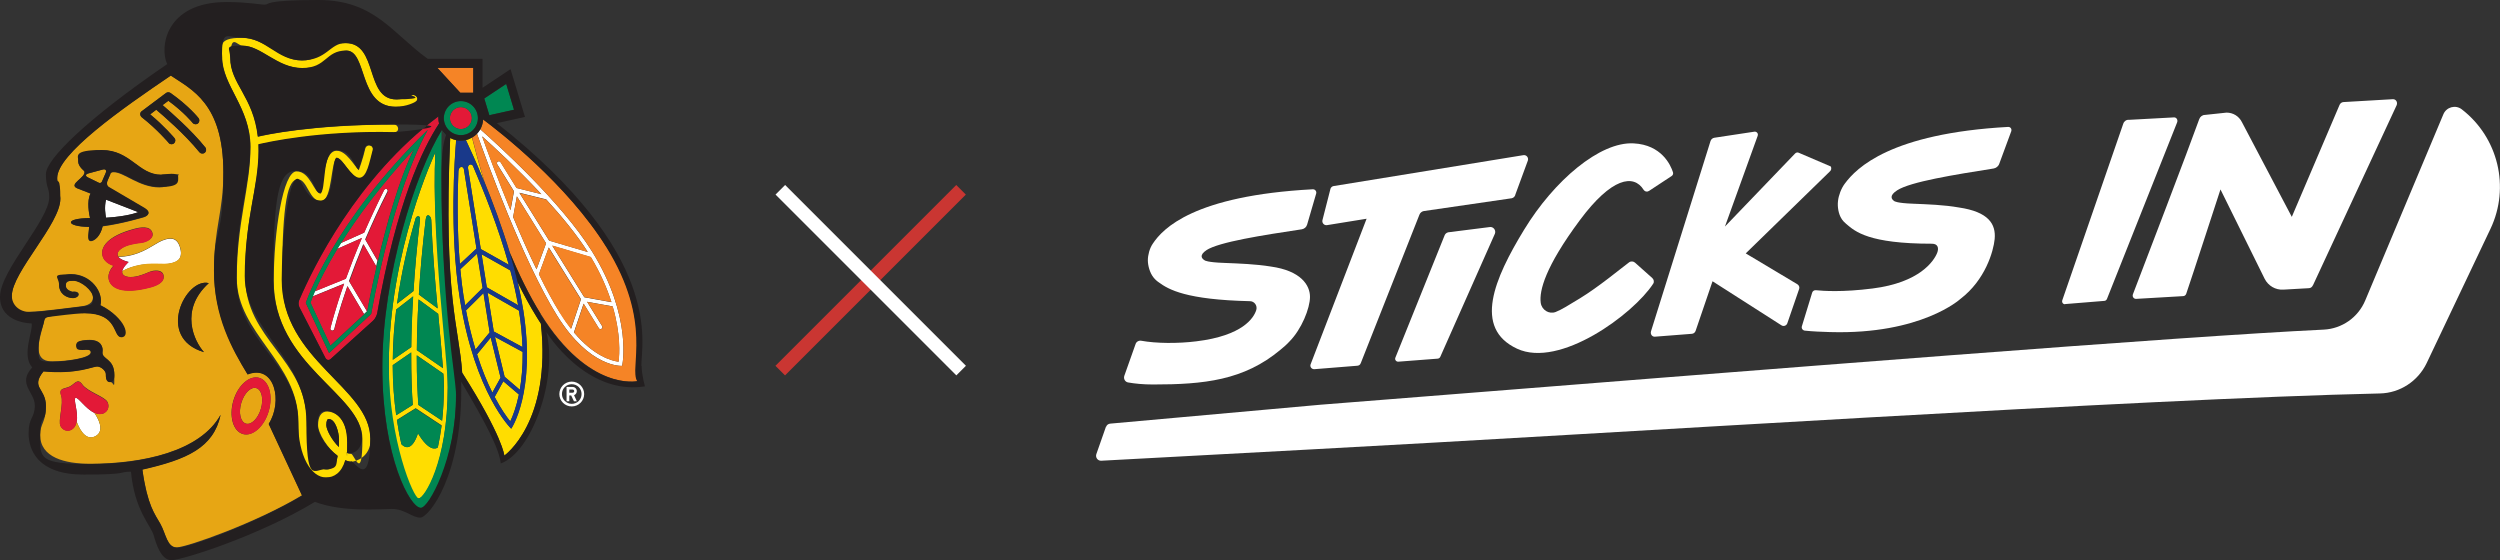 <?xml version="1.0" encoding="UTF-8"?>
<svg xmlns="http://www.w3.org/2000/svg" version="1.1" viewBox="0 0 1731.5 388">
  <rect x="0" y="0" width="1731.5" height="388" fill="#333333" stroke="none"/>
  <defs>
    <style>
      .cls-1 {
        fill: #e7a614;
      }

      .cls-2 {
        fill: #231f20;
      }

      .cls-3 {
        fill: #008752;
      }

      .cls-4 {
        fill: #f58426;
      }

      .cls-5 {
        fill: #fff;
      }

      .cls-6 {
        fill: #fd0;
      }

      .cls-7 {
        fill: #ca3632;
      }

      .cls-8 {
        fill: #e31937;
      }

      .cls-9 {
        fill: #19398a;
      }
    </style>
  </defs>
  <!-- Generator: Adobe Illustrator 28.7.1, SVG Export Plug-In . SVG Version: 1.2.0 Build 142)  -->
  <g>
    <g id="Layer_1">
      <g>
        <g>
          <g>
            <path class="cls-5" d="M73.5,138.3c-1.4,5.1-.4,10.9,0,12.5,15.8-.9,22.3-3.9,22.3-3.9l-22.2-8.6Z"/>
            <path class="cls-5" d="M52.3,275.5c-1.7.9,2.1,10,.8,16.6,1.1,3,5.5,13.9,12.9,10.1,7.4-3.8,1.2-13.7-.7-16.3-6.1-2.8-11.3-11.2-13-10.3Z"/>
            <path class="cls-5" d="M114.5,165.9c-6.1,1.6-11.7,7.7-22.8,10.7-4.1,1.1-7.5,1.3-9.7,1.3,1.7,2.3,7.1,3.5,7.1,3.5,0,0-4.1,3.7-4.5,6.5,1.9-1.1,5-2.6,9.1-3.6,11.1-2.9,19-.3,25.1-2,2.9-.8,8.2-2.2,6-10.4-2.1-8.1-7.5-6.8-10.4-6Z"/>
            <path class="cls-5" d="M267.9,131c-.7-.3-1.5,0-1.9.6-5.2,10.4-9.8,20.3-13.8,29.5l-16.1,7.2c-.9,1.4-1.7,2.8-2.6,4.1l17.1-7.6c-4.4,10.4-8.1,19.9-11.1,28.2l-21.5,8.7c-.6,1.4-1.1,2.6-1.5,3.6l21.8-8.9c-6.7,19.1-9.4,30.7-9.5,30.9-.2.7.3,1.5,1,1.6.7.2,1.5-.3,1.7-1,0-.2,2.7-11.4,9.1-29.8l11.5,19.4,2-1.9s0,0,0-.1l-12.4-20.9c2.7-7.5,6-16.1,9.9-25.6l8.9,15.4c.3-1.3.6-2.6.9-3.9l-8.5-14.7c4.4-10.2,9.4-21.4,15.4-33.2.3-.7,0-1.5-.6-1.9Z"/>
            <path class="cls-5" d="M410.1,174.2c-21.4-34.5-67-75.5-77.4-84.6-.7,1.1-1.4,2.2-2.3,3.1,6.6,18.5,31.9,88.1,55.3,125.7,22.9,36.8,45.2,35,45.2,35,0,0,7.5-33.6-20.8-79.2ZM423.5,209.3l-18.8-3.4-22.2-35.7,26.7,7.9c6.8,11.3,11.3,21.9,14.3,31.3ZM407,174.5l-26.7-7.9-20.6-33.1,18.6,4.6c10.8,11.8,21.2,24.5,28.7,36.3ZM333.8,94.3c8.1,7.3,24.7,22.6,41.2,40.2l-17.2-4.3-11.1-17.9c-.4-.6-1.2-.8-1.9-.4-.6.4-.8,1.2-.4,1.9l11.6,18.7-2.4,13.1c-8.9-21.6-16.1-41.1-19.7-51.3ZM355.4,150.3l2.6-14.3,20.2,32.5-6.6,18c-5.7-11.7-11.2-24.2-16.2-36.2ZM388,216.9c-4.9-7.9-9.9-17.1-14.7-27l6.8-18.5,22.3,35.8-6.8,20.4c-2.5-3.1-5-6.7-7.5-10.8ZM428.5,250.5c-4.8-.6-17.1-3.8-31-20.3l6.7-19.9,10.5,17c.4.7,1.2.8,1.9.4.6-.4.9-1.3.4-1.9l-10.4-16.8,17.7,3.2c5.6,19.1,4.8,33,4.1,38.2Z"/>
          </g>
          <g>
            <path class="cls-6" d="M273,91.6c4,0,3.4-5.3-.2-5.3-56.7,0-89.1,7.2-94.1,8.4-3.1-27.8-19.1-36.6-19.1-54.6s4.6-8.4,8.4-8.4c13.2,0,23.1,15.5,41.5,15.5s20.8-12.1,30.5-12.1c14.6,0,8.2,38.9,34.1,38.9s13.6-3.3,13.6-3.3c3.5-1.9.2-6.1-2.8-4.5,0,0-5.2,2.7-10.3,2.7-21.9,0-12.3-39-35.1-39s-14.5,12-30.3,12-24.5-15.7-41.9-15.7-13.4,6.6-13.4,13.3c0,19.9,19.6,35,19.6,62.3s-9.5,52.1-9.5,90.7,42.7,58.2,42.7,100,9.1,38.3,19.3,38.3,10.8-3.3,13.3-12c1.5.6,2.8,1,4,1,2.8,0,13.4-3.1,13.4-15.6,0-35.7-61.3-54.2-61.3-110.1s4.3-69.9,10.9-69.9,7.8,15.1,16,15.1,6.7-29.7,11.2-29.7,9.1,13.9,15.6,13.9,7-10.8,9.3-19.2c.8-3.9-4.8-5-5.5-1-1.4,6.3-4.4,14.6-4.4,14.6-3.3-3.3-8.7-13.5-15.3-13.5-10.4,0-8.9,29.7-11.2,29.7-4.4,0-7.1-15.4-16.6-15.4s-15.8,42.5-15.8,75.9c0,58.8,61.4,78.5,61.4,109.3s-5.6,10.4-7.9,10.4-1.9-.2-2.8-.6c.3-2.1.4-4.5.4-7.1,0-18.2-10-21.6-14.1-21.6s-6.3,3.5-6.3,9.4,6.9,16.6,13.7,21.5c-1,4.9-3.2,9.4-7.7,9.4-8.8,0-13.8-20.5-13.8-32.7,0-44.2-42.7-57-42.7-101.1s9.5-61.7,9.5-86.7,0-3-.1-4.5c5.9-1.4,42.4-9.6,93.9-8.4ZM226,294.4c0-3.1.8-4.2,1.6-4.2,5,0,7.2,10,7.2,14s0,3.1-.1,5.4c-4.8-4.6-8.7-11.8-8.7-15.2Z"/>
            <path class="cls-6" d="M301.5,105.6s-32.2,68-32.2,147.1,16.2,92.5,20.7,92.5,20.1-24.9,20.1-77-11.4-101-8.6-162.6ZM287.8,151.4c.6-2.1,3.5-2.6,3.1.9-2.1,18.2-3.6,34.6-4.5,49.3l-11.4,8.8c3-22.2,7.9-42.4,12.8-58.9ZM274.5,214.3l11.6-9c-.8,13.2-1.2,25-1.3,35.1l-12.8,8.8c.1-12,1-23.7,2.4-34.9ZM272,252.9l12.8-8.8c0,16.5.5,28.7,1.1,36.3l-11.5,7.2c-1.4-10.5-2.4-22.1-2.4-34.7ZM303.2,309.9c-1.5,1.1-6.2,2.7-13.7-9.8-4.4,13.2-9.6,9.5-11.5,7.5-1.2-5.1-2.2-10.7-3.1-16.8l13-8.1,18,11.9c-.7,5.5-1.6,10.6-2.6,15.1ZM307.4,268.2c0,8.4-.4,16.2-1.2,23.2l-16.4-10.9c-.5-7.2-1.2-18.7-1.1-34.4l18.4,12.7c.2,3.7.4,6.9.4,9.4ZM306.8,255l-18.1-12.5c0-10.1.4-21.8,1.2-35.1l13.6,10c1.3,14.5,2.6,27.5,3.3,37.6ZM303.1,213.6l-13-9.6c.9-15.3,2.4-32.6,4.7-51.8.6-5.4,3.8-2.7,3.9.2.8,20.5,2.6,42,4.4,61.2Z"/>
            <path class="cls-6" d="M326.9,95.3c-1.3.7-2.7,1.3-4.2,1.7,2.4,5,7.2,15.5,12.8,29.1-3.8-12.5-6.7-23.3-8.6-30.8Z"/>
            <path class="cls-6" d="M374.6,224.1c-1.1-1.6-2.1-3.2-3.1-4.9-4.6-7.4-8.9-15.4-12.9-23.6,1.5,6.3,2.8,12.6,3.7,18.7,9.1,57.4-8.3,82.5-8.3,82.5,0,0-25.1-24-35.6-90.3-7.3-46.2-3.5-97.5-2.5-109.5-1.4-.3-2.8-.8-4.1-1.5-4.8,111.5,6.2,130.8,8.3,162.6,28.2,44.4,29.2,57.4,29.2,57.4,0,0,32.9-23.1,25.3-91.5Z"/>
            <path class="cls-6" d="M330,172.2l-8.7-54.9c-.4-2.5-3.7-2.2-3.8,1.4-.7,16.7-1,40.2,1,64.2l11.5-10.7Z"/>
            <path class="cls-6" d="M339.1,230.2l-4.3-27.2-12.1,12c1.9,10.1,4.2,19.1,6.6,27.1l9.8-11.9Z"/>
            <path class="cls-6" d="M318.8,186.5c.6,6.6,1.4,13.1,2.4,19.6.3,1.8.6,3.6.9,5.4l12.1-12-3.8-23.8-11.7,10.9Z"/>
            <path class="cls-6" d="M324.2,116.8s4.5,28.4,8.8,55.7l19.4,10.9c-7.2-26-17.4-51.3-24.7-68.2-.8-2.1-4.1-1.7-3.6,1.6Z"/>
            <path class="cls-6" d="M346.7,261.6c-.2-.9-5.2-21.3-6.8-27.8l-9.5,11.6c3.4,10.7,7.1,19.5,10.6,26.5,1.8-3.3,5.3-9.6,5.7-10.3Z"/>
            <path class="cls-6" d="M333.5,176.1c1.2,7.9,2.5,15.7,3.6,22.9l21.7,12.4c-1.4-7.9-3.2-16-5.4-24.1l-19.9-11.2Z"/>
            <path class="cls-6" d="M337.7,202.7c2,12.8,3.6,23.1,4.3,26.9l19.9,10.8c-.2-7.6-1-16-2.4-25.2l-21.7-12.4Z"/>
            <path class="cls-6" d="M359.4,273.3l-10.8-9.2-6,10.9c4.4,8.4,8.4,13.9,10.8,16.9,1.7-3.4,4.1-9.6,6-18.6Z"/>
            <path class="cls-6" d="M362,243.7l-19.2-10.4c1.5,6,5.7,23.3,6.7,27.6l10.5,9c1.2-7.1,2.1-15.9,2-26.3Z"/>
          </g>
          <g>
            <path class="cls-1" d="M186.1,293.5c9.9-15.3,4.3-41.6-14.6-34.3-10.9-17.8-23.3-42-23.3-71.8s6.5-40.1,6.5-68.2c0-47.8-22.1-57.3-36.4-67-33.8,22.9-78.7,54.3-78.7,71s2.2,9.5,2.2,14.4c0,17.3-33.6,50.8-33.6,67.1s4.9,11.2,12.7,11.2,27.7-2.9,35.2-3.7c7.5-.8,8.3-4.4,8.3-6.3,0-4.8-7.7-11.6-13.5-11.6s-5.3,2.8-5.3,3.6c0,3.2,4.6,4.1,4.6,4.1,5.8-.8,5.8,4.3.3,4.3s-9.6-3.4-9.6-9.2,4.7-7.3,8.1-7.3c14.5,0,22.9,13.1,20.5,21.5,18,8.9,17.5,22.1,14.6,22.1-6.2,0-1.9-16.6-25.4-16.6s-20.4,2-23.6,2.3c-3.2.3-4.2.8-4.6,3.5-.4,2.7-3.8,12.4-3.8,18.3,0,8.8,5.9,9.4,9.6,9.4,9.9,0,26.6-2.4,26.6-6.3s-4.2-1.8-5.8-1.8c-2.9,0-4.3-1.8-4.3-2.9,0-2.6,4.2-3.9,9.3-3.9,8.4,0,9.3,5.5,8.9,8-.9,5.7,8.2,4.3,8.2,16.3s-.1,4.8-3,4.8-2.9-3.6-2.9-5.6-3.3-5.2-6.1-5.2-13.8,5.6-37.1,3.4c-9.2,11.5,1.7,12.4,1.7,24s-4,12.2-4,20.1c0,15.8,17.3,20,34.6,20,35.8,0,76.2-8.3,90.4-34-4.9,22.7-23.1,30.8-54.2,37.9,3.5,25.1,8.7,30.9,12.5,37.7,3.8,6.8,4.6,16.3,11.3,16.3s55.1-17,86.8-36.1l-23.1-49.6ZM72.3,286c-2.4,1.2-4.7.9-7-.2,1.8,2.6,8.1,12.5.7,16.3-7.4,3.8-11.8-7.1-12.9-10.1-.5,2.4-1.6,4.5-3.9,5.7-2.6,1.3-5.9.2-7.3-2.7-1.9-3.6,2.4-15.4.4-21.2-1.8-5.4,2.6-4.4,6.1-6.2,3.5-1.8,5.3-6,8.6-1.4,3.5,5,15.6,8.5,17.4,12.1,1.5,2.9.5,6.2-2.1,7.5ZM98.2,77l16.8-12.6c.9-.7,2.1-.7,3.1,0,12.3,8.6,19.2,17,19.4,17.4.9,1.1.7,2.8-.4,3.7-1.1.9-2.8.7-3.7-.4,0,0-6.1-7.5-16.8-15.3-.8.6-2.3,1.7-4,3,5.3,4.5,19.9,17.2,29.6,29.3.9,1.1.7,2.8-.4,3.7-1.1.9-2.8.7-3.7-.4-10-12.4-25.8-26-29.9-29.4-1.6,1.2-3.1,2.3-4.2,3.2,9.6,7.9,16.5,16.1,16.8,16.4,1.1,1.3.5,3-.3,3.7-1.1.9-2.8.8-3.7-.3,0-.1-8.2-9.7-18.7-17.8-1.2-1-1.5-3,0-4.2ZM62.7,166.9c-2.9,0-1-7.1-1-9.7-16-.2-17.8-6,.6-6.1-.5-2.4-2.5-11.9.4-17l-9-3.5c-7.3-2.9,6.6-7.8,4.6-12.1,0,0-4.2-3.2-4.2-6.7s5.6-7.8,16.3-7.8c20,0,25.3,17.1,41.3,17.1s11.5-1.7,11.5,1.7-6.7,7-12.8,7c-14,0-24.5-10.5-31.6-10.5s-2,.2-2.5,1.5l-1.9,4.4c-1.4,3.2.7,4.5.7,4.5l24.7,14.5c5.2,3.1,2.4,5.5-.2,6.3,0,0-15.2,4.6-28.6,6.3-1.5,6.7-5.4,10.3-8.4,10.3ZM84.6,188.9c.9,3.5,6.6,3.4,11.2,2.2,4.5-1.2,7.3-2.8,9.1-3.3,3.7-1,7.6-.4,8.3,2.5,1.4,5.4-5.4,7.7-9.3,8.7-19.4,5.1-27,.3-28.5-5.2-1.4-5.5,3.3-9.9,3.3-9.9,0,0-6.3-1.4-7.7-6.9-1.4-5.5,2.9-13.5,22.2-18.6,3.9-1,11-2.4,12.4,3,.8,2.9-2.3,5.3-6,6.3-1.8.5-5,.5-9.5,1.7-4.5,1.2-9.5,4-8.6,7.4,0,.3.2.6.5.9,2.1,0,5.6-.2,9.7-1.3,11.1-2.9,16.7-9.1,22.8-10.7,2.9-.8,8.2-2.1,10.4,6,2.1,8.1-3.2,9.6-6,10.4-6.1,1.6-14-1-25.1,2-4.1,1.1-7.2,2.6-9.1,3.6,0,.3,0,.7,0,1ZM141.3,243.9c-33.9-10-12.4-52,3.3-47.8-20.6,18.6-10.2,40.3-3.3,47.8ZM168.2,300.6c-6.8-2-9.7-12.3-6.6-23,3.1-10.7,11.2-17.8,17.9-15.9,6.8,2,9.7,12.3,6.6,23-3.1,10.7-11.2,17.8-17.9,15.9Z"/>
            <path class="cls-1" d="M71.2,117.4l-10,2.7c-2.1.6-2.2,1.8-.3,2.8l7.6,3.7c.8.4,1.7,0,2.1-.8l2.6-6c.8-1.8-.1-2.9-2-2.4Z"/>
            <path class="cls-1" d="M177.5,268.8c-3.8-1.1-8.4,3.5-10.4,10.3-2,6.8-.5,13.2,3.2,14.3,3.8,1.1,8.4-3.5,10.4-10.3,2-6.8.5-13.2-3.2-14.3Z"/>
          </g>
          <g>
            <polygon class="cls-4" points="327.8 47 302.9 47 318.8 64.3 327.8 64.3 327.8 47"/>
            <path class="cls-4" d="M420.1,171.1c-27.1-43.6-74.5-80.3-85.4-88.4-.1,2.5-.9,4.8-2,6.9,10.4,9.1,56,50.1,77.4,84.6,28.3,45.5,20.8,79.2,20.8,79.2,0,0-22.4,1.8-45.2-35-23.4-37.6-48.8-107.1-55.3-125.7-1,1-2.1,1.9-3.4,2.6,1.9,7.5,4.8,18.3,8.6,30.8,5.7,13.9,12.1,31,17.5,48.8,6.2,14.7,13.3,29.4,21.4,42.5,33.6,54,67.2,46.6,67.2,46.6-5.8-9.3,11.2-40.4-21.4-92.9Z"/>
            <path class="cls-4" d="M333.8,94.3c3.6,10.1,10.8,29.7,19.7,51.3l2.4-13.1-11.6-18.7c-.4-.7-.2-1.5.4-1.9.6-.4,1.5-.2,1.9.4l11.1,17.9,17.2,4.3c-16.4-17.6-33-33-41.2-40.2Z"/>
            <path class="cls-4" d="M359.8,133.6l20.6,33.1,26.7,7.9c-7.5-11.9-17.9-24.5-28.7-36.3l-18.6-4.6Z"/>
            <path class="cls-4" d="M355.4,150.3c5,12,10.5,24.5,16.2,36.2l6.6-18-20.2-32.5-2.6,14.3Z"/>
            <path class="cls-4" d="M428.5,250.5c.6-5.2,1.5-19.1-4.1-38.2l-17.7-3.2,10.4,16.8c.4.6.2,1.5-.4,1.9-.6.4-1.5.2-1.9-.4l-10.5-17-6.7,19.9c13.9,16.5,26.1,19.7,31,20.3Z"/>
            <path class="cls-4" d="M382.5,170.1l22.2,35.7,18.8,3.4c-3-9.4-7.5-19.9-14.3-31.3l-26.7-7.9Z"/>
            <path class="cls-4" d="M395.5,227.7l6.8-20.4-22.3-35.8-6.8,18.5c4.9,9.9,9.8,19.1,14.7,27,2.5,4.1,5,7.6,7.5,10.8Z"/>
          </g>
          <g>
            <path class="cls-8" d="M179.6,261.7c-6.8-2-14.8,5.1-17.9,15.9-3.1,10.7-.2,21,6.6,23,6.8,2,14.8-5.1,17.9-15.9,3.1-10.7.2-21-6.6-23ZM180.7,283.1c-2,6.8-6.6,11.4-10.4,10.3-3.8-1.1-5.2-7.5-3.2-14.3,2-6.8,6.6-11.4,10.4-10.3,3.8,1.1,5.2,7.5,3.2,14.3Z"/>
            <path class="cls-8" d="M57,266.4c-3.3-4.6-5.1-.4-8.6,1.4-3.5,1.8-8,.8-6.1,6.2,2,5.8-2.2,17.6-.4,21.2,1.5,2.9,4.7,4,7.3,2.7,2.4-1.2,3.5-3.3,3.9-5.7,1.3-6.6-2.5-15.7-.8-16.6,1.7-.9,6.9,7.5,13,10.3,2.2,1,4.6,1.4,7,.2,2.6-1.3,3.6-4.7,2.1-7.5-1.9-3.6-13.9-7.1-17.4-12.1Z"/>
            <path class="cls-8" d="M104.9,187.9c-1.8.5-4.6,2.1-9.1,3.3-4.5,1.2-10.2,1.2-11.2-2.2,0-.3,0-.6,0-1,.4-2.8,4.5-6.5,4.5-6.5,0,0-5.4-1.2-7.1-3.5-.2-.3-.4-.5-.5-.9-.9-3.5,4.1-6.3,8.6-7.4,4.5-1.2,7.8-1.2,9.5-1.7,3.7-1,6.8-3.4,6-6.3-1.4-5.4-8.5-4.1-12.4-3-19.4,5.1-23.7,13.1-22.2,18.6,1.5,5.5,7.7,6.9,7.7,6.9,0,0-4.8,4.4-3.3,9.9,1.5,5.5,9.1,10.3,28.5,5.2,3.9-1,10.7-3.4,9.3-8.7-.8-2.9-4.7-3.5-8.3-2.5Z"/>
            <path class="cls-8" d="M303.6,80.7c-56.6,42.4-87.1,105.5-96.3,127.1,0,0-1.2,2.5.2,5.3l17.9,34.9c.8,1.5,2.4,1.8,3.6.7l29.5-26.6c2-1.8,2.7-4.8,2.7-4.8,13.4-76.9,31.6-114.5,42.9-131.6-.3-1.2-.5-2.5-.5-3.8s0-.8,0-1.1ZM257.1,217.4l-29.2,27.1-16.1-34.7s18.3-55.6,84.5-119.9c-25.1,45.3-39.2,127.5-39.2,127.5Z"/>
            <path class="cls-8" d="M252.3,161.1c4-9.2,8.6-19.1,13.8-29.5.3-.7,1.2-1,1.9-.6.7.3,1,1.2.6,1.9-6,11.8-11.1,23-15.4,33.2l8.5,14.7c5.7-24.2,14.4-55.8,24.8-77.3-23.2,25-39.3,47.2-50.3,64.8l16.1-7.2Z"/>
            <path class="cls-8" d="M231.6,228c-.2.7-.9,1.2-1.7,1-.7-.2-1.2-.9-1-1.6,0-.2,2.8-11.9,9.5-30.9l-21.8,8.9c-1.1,2.7-1.6,4.2-1.6,4.2l13.8,29.8,23.4-21.7-11.5-19.4c-6.4,18.4-9,29.6-9.1,29.8Z"/>
            <path class="cls-8" d="M250.7,164.8l-17.1,7.6c-7.8,12.9-12.7,23-15.5,29.4l21.5-8.7c3-8.3,6.6-17.8,11.1-28.2Z"/>
            <path class="cls-8" d="M241.9,194.9l12.4,20.9c.2-1.3,2.5-13.9,6.5-31l-8.9-15.4c-4,9.5-7.2,18.1-9.9,25.6Z"/>
            <path class="cls-8" d="M319.2,74.2c-4.2,0-7.6,3.4-7.6,7.6s3.4,7.6,7.6,7.6,7.6-3.4,7.6-7.6-3.4-7.6-7.6-7.6Z"/>
          </g>
          <g>
            <polygon class="cls-3" points="350.6 58.1 335.4 68.2 338.9 79.8 356 76 350.6 58.1"/>
            <path class="cls-3" d="M308.9,93.5c-1.1-1-2.1-2.1-2.9-3.4-18.1,29.1-41.2,101.8-41.2,164.1s19.5,97.5,26.5,97.5,24.5-34.1,24.5-78.1-10.1-60.1-10.1-150.6,1.5-24.6,3.1-29.6ZM310.1,268.2c0,52.1-16.6,77-20.1,77s-20.7-40.1-20.7-92.5c0-79.2,32.2-147.1,32.2-147.1-2.8,61.7,8.6,141.6,8.6,162.6Z"/>
            <path class="cls-3" d="M286.1,205.3l-11.6,9c-1.4,11.2-2.3,23-2.4,34.9l12.8-8.8c.1-10.2.5-21.9,1.3-35.1Z"/>
            <path class="cls-3" d="M294.8,152.2c-2.3,19.2-3.8,36.5-4.7,51.8l13,9.6c-1.8-19.2-3.6-40.7-4.4-61.2-.1-2.9-3.3-5.6-3.9-.2Z"/>
            <path class="cls-3" d="M288.7,242.5l18.1,12.5c-.7-10-2-23.1-3.3-37.6l-13.6-10c-.8,13.3-1.1,25-1.2,35.1Z"/>
            <path class="cls-3" d="M290.9,152.3c.4-3.5-2.5-3-3.1-.9-4.9,16.5-9.8,36.7-12.8,58.9l11.4-8.8c.9-14.7,2.4-31.1,4.5-49.3Z"/>
            <path class="cls-3" d="M274.9,290.9c.9,6,2,11.6,3.1,16.8,1.9,2,7.1,5.7,11.5-7.5,7.5,12.4,12.2,10.8,13.7,9.8,1-4.6,1.9-9.6,2.6-15.1l-18-11.9-13,8.1Z"/>
            <path class="cls-3" d="M289.8,280.5l16.4,10.9c.8-7,1.2-14.7,1.2-23.2s-.1-5.7-.4-9.4l-18.4-12.7c0,15.7.6,27.2,1.1,34.4Z"/>
            <path class="cls-3" d="M284.8,244.1l-12.8,8.8c0,12.6.9,24.2,2.4,34.7l11.5-7.2c-.6-7.6-1.2-19.8-1.1-36.3Z"/>
            <path class="cls-3" d="M211.8,209.8l16.1,34.7,29.2-27.1s14.1-82.2,39.2-127.5c-66.3,64.3-84.5,119.9-84.5,119.9ZM261.7,180.8c-.3,1.3-.6,2.6-.9,3.9-3.9,17.1-6.2,29.8-6.5,31,0,0,0,.1,0,.1l-2,1.9-23.4,21.7-13.8-29.8s.5-1.5,1.6-4.2c.4-1,.9-2.2,1.5-3.6,2.8-6.4,7.7-16.4,15.5-29.4.8-1.4,1.7-2.7,2.6-4.1,11-17.6,27.2-39.8,50.3-64.8-10.5,21.5-19.1,53.1-24.8,77.3Z"/>
            <path class="cls-3" d="M319.2,70c-6.5,0-11.8,5.3-11.8,11.8s5.3,11.8,11.8,11.8,11.8-5.3,11.8-11.8-5.3-11.8-11.8-11.8ZM319.2,89.4c-4.2,0-7.6-3.4-7.6-7.6s3.4-7.6,7.6-7.6,7.6,3.4,7.6,7.6-3.4,7.6-7.6,7.6Z"/>
          </g>
          <path class="cls-9" d="M362.3,214.4c-1-6.1-2.3-12.4-3.7-18.7-1.6-6.9-3.5-13.9-5.6-20.7-5.4-17.8-11.8-34.9-17.5-48.8-5.6-13.6-10.4-24.1-12.8-29.1-1.1.3-2.3.4-3.5.4s-2.2-.1-3.2-.3c-1.1,12-4.8,63.3,2.5,109.5,10.5,66.3,35.6,90.3,35.6,90.3,0,0,17.4-25,8.3-82.5ZM361.9,240.4l-19.9-10.8c-.6-3.8-2.2-14.1-4.3-26.9l21.7,12.4c1.5,9.3,2.2,17.7,2.4,25.2ZM353.5,187.3c2.2,8.1,4,16.2,5.4,24.1l-21.7-12.4c-1.1-7.2-2.4-15.1-3.6-22.9l19.9,11.2ZM327.7,115.2c7.3,16.9,17.4,42.2,24.7,68.2l-19.4-10.9c-4.3-27.3-8.8-55.7-8.8-55.7-.5-3.3,2.7-3.7,3.6-1.6ZM317.5,118.6c.1-3.6,3.4-3.9,3.8-1.4l8.7,54.9-11.5,10.7c-2-24-1.7-47.6-1-64.2ZM321.2,206.1c-1-6.5-1.8-13-2.4-19.6l11.7-10.9,3.8,23.8-12.1,12c-.3-1.8-.6-3.6-.9-5.4ZM322.8,215l12.1-12,4.3,27.2-9.8,11.9c-2.4-8-4.7-17-6.6-27.1ZM330.4,245.4l9.5-11.6c1.6,6.5,6.6,26.9,6.8,27.8-.4.7-3.8,6.9-5.7,10.3-3.5-7-7.2-15.7-10.6-26.5ZM353.4,291.8c-2.4-3-6.4-8.5-10.8-16.9l6-10.9,10.8,9.2c-1.9,9-4.3,15.1-6,18.6ZM360,270l-10.5-9c-1.1-4.4-5.3-21.7-6.7-27.6l19.2,10.4c.1,10.4-.7,19.1-2,26.3Z"/>
          <g>
            <path class="cls-2" d="M227.6,290.2c-.8,0-1.6,1.1-1.6,4.2s3.9,10.5,8.7,15.2c.1-2.4.1-4.4.1-5.4,0-4-2.2-14-7.2-14Z"/>
            <path class="cls-2" d="M444.2,253.4c0-16.3,16-76.7-100.1-168.1l19.5-4.3-10-33.1-19.4,12.9v-20.1h-38C271.5,22.9,259.5,0,220.5,0s-33.4,3.2-37.2,3.2-11.5-1.8-26.3-1.8c-42.7,0-46.6,31.8-41.2,43C59.6,82.8,31.8,110.5,31.8,120.5s2.3,8.9,2.3,16.1C34.1,152.4,0,187.2,0,205.6s21.9,18.4,21.9,18.4c1.2,5.1-7.2,21.9.4,30.5-10.5,11.4,1.8,17.1,1.8,26.2s-4.3,8.1-4.3,19.4,6.1,28.6,38.1,28.6,23.9-2,32.8-2c2.5,26.9,13.9,37.4,15.8,44.2,1.5,5.4,5,17.1,12.2,17.1s60.5-16.8,99.4-40.4c19.5,7.3,44.3,4.9,53.3,4.9s13.9,6,19.7,6,29.9-29.5,28.3-94.2c16.6,28.1,26.4,46.3,27.4,56.7,21.5-7.7,39.6-58.5,31.7-90.9,0,0,27.1,44,68.2,37.5,0,0-2.3-8-2.3-14.2ZM350.6,58.1l5.4,17.9-17.1,3.8-3.5-11.6,15.2-10.1ZM319.2,70c6.5,0,11.8,5.3,11.8,11.8s-5.3,11.8-11.8,11.8-11.8-5.3-11.8-11.8,5.3-11.8,11.8-11.8ZM327.8,47v17.2h-9l-15.9-17.2h24.9ZM122.4,379.3c-6.7,0-7.5-9.5-11.3-16.3-3.8-6.8-9-12.6-12.5-37.7,31-7,49.3-15.2,54.2-37.9-14.2,25.6-54.6,34-90.4,34s-34.6-4.1-34.6-20,4-7.1,4-20.1-10.8-12.5-1.7-24c23.3,2.1,34.1-3.4,37.1-3.4s6.1,3.1,6.1,5.2,0,5.6,2.9,5.6,3-3.4,3-4.8c0-12-9.1-10.6-8.2-16.3.4-2.6-.5-8-8.9-8s-9.3,1.3-9.3,3.9,1.3,2.9,4.3,2.9,5.8-.7,5.8,1.8c0,4-16.7,6.3-26.6,6.3s-9.6-.6-9.6-9.4,3.4-15.6,3.8-18.3c.4-2.7,1.4-3.1,4.6-3.5,3.2-.3,17-2.3,23.6-2.3,23.5,0,19.2,16.6,25.4,16.6s3.4-13.2-14.6-22.1c2.4-8.4-6-21.5-20.5-21.5s-8.1,1.5-8.1,7.3,5.1,9.2,9.6,9.2,5.5-5.1-.3-4.3c0,0-4.6-.9-4.6-4.1s.4-3.6,5.3-3.6,13.5,6.7,13.5,11.6-.8,5.5-8.3,6.3c-7.5.8-27.4,3.7-35.2,3.7s-12.7-5.1-12.7-11.2c0-16.2,33.6-49.8,33.6-67.1s-2.2-9.4-2.2-14.4c0-16.7,44.9-48.1,78.7-71,14.2,9.6,36.4,19.1,36.4,67s-6.5,36.4-6.5,68.2,12.4,54,23.3,71.8c18.9-7.3,24.5,19,14.6,34.3l23.1,49.6c-31.7,19.1-78.8,36.1-86.8,36.1ZM243.1,319.7c-1.1,0-2.5-.3-4-1-2.5,8.7-7.7,12-13.3,12-10.2,0-19.3-14.7-19.3-38.3,0-41.9-42.7-55.1-42.7-100s9.5-63,9.5-90.7-19.6-42.4-19.6-62.3,3.5-13.3,13.4-13.3c17.4,0,24.4,15.7,41.9,15.7s19.4-12,30.3-12c22.8,0,13.2,39,35.1,39s10.3-2.7,10.3-2.7c3-1.6,6.3,2.6,2.8,4.5,0,0-5.4,3.3-13.6,3.3-25.9,0-19.5-38.9-34.1-38.9s-13.4,12.1-30.5,12.1-28.3-15.5-41.5-15.5-8.4,1.4-8.4,8.4c0,18,16,26.8,19.1,54.6,5-1.2,37.4-8.4,94.1-8.4s4.2,5.3.2,5.3c-51.5-1.2-88,7-93.9,8.4,0,1.5.1,3,.1,4.5,0,25-9.5,49.1-9.5,86.7s42.7,57,42.7,101.1,5,32.7,13.8,32.7,6.7-4.5,7.7-9.4c-6.8-5-13.7-13.7-13.7-21.5s2.3-9.4,6.3-9.4,14.1,3.4,14.1,21.6-.1,5-.4,7.1c.9.4,1.9.6,2.8.6,2.3,0,7.9-2.6,7.9-10.4,0-30.8-61.4-50.5-61.4-109.3s3.6-75.9,15.8-75.9,12.2,15.4,16.6,15.4.8-29.7,11.2-29.7,12,10.2,15.3,13.5c0,0,3-8.3,4.4-14.6.8-4,6.4-2.9,5.5,1-2.3,8.5-4,19.2-9.3,19.2s-12-13.9-15.6-13.9-1,29.7-11.2,29.7-12.6-15.1-16-15.1c-6.6,0-10.9,43-10.9,69.9,0,55.9,61.3,74.4,61.3,110.1s-10.6,15.6-13.4,15.6ZM258.5,222l-29.5,26.6c-1.2,1.1-2.8.8-3.6-.7l-17.9-34.9c-1.4-2.8-.2-5.3-.2-5.3,9.2-21.6,39.7-84.8,96.3-127.1,0,.4,0,.7,0,1.1,0,1.3.2,2.6.5,3.8-11.2,17-29.4,54.7-42.9,131.6,0,0-.7,3-2.7,4.8ZM291.3,351.7c-7,0-26.5-33.8-26.5-97.5s23.1-135,41.2-164.1c.8,1.3,1.8,2.4,2.9,3.4-1.6,5.1-3.1,10.2-3.1,29.6,0,90.4,10.1,138.6,10.1,150.6,0,43.9-19.1,78.1-24.5,78.1ZM374.4,217.4c-8.1-13-15.2-27.7-21.4-42.5,2.1,6.9,4,13.8,5.6,20.7,4,8.2,8.3,16.1,12.9,23.6,1,1.7,2.1,3.3,3.1,4.9,7.6,68.5-25.3,91.5-25.3,91.5,0,0-1-13-29.2-57.4-2-31.8-13.1-51.1-8.3-162.6,1.3.7,2.6,1.2,4.1,1.5,1,.2,2.1.3,3.2.3s2.4-.2,3.5-.4c1.5-.3,2.9-.9,4.2-1.7,1.3-.7,2.4-1.6,3.4-2.6.9-.9,1.7-2,2.3-3.1,1.2-2,1.9-4.4,2-6.9,10.9,8.1,58.3,44.8,85.4,88.4,32.6,52.5,15.7,83.6,21.4,92.9,0,0-33.6,7.4-67.2-46.6Z"/>
            <path class="cls-2" d="M141.3,243.9c-6.8-7.5-17.2-29.2,3.3-47.8-15.7-4.2-37.3,37.8-3.3,47.8Z"/>
            <path class="cls-2" d="M116.8,99c.9,1.1,2.6,1.2,3.7.3.9-.7,1.4-2.4.3-3.7-.3-.4-7.2-8.5-16.8-16.4,1.1-.8,2.6-2,4.2-3.2,4.1,3.4,19.9,17,29.9,29.4.9,1.1,2.5,1.3,3.7.4,1.1-.9,1.3-2.6.4-3.7-9.7-12.1-24.3-24.8-29.6-29.3,1.7-1.3,3.2-2.4,4-3,10.7,7.8,16.8,15.2,16.8,15.3.9,1.1,2.6,1.3,3.7.4,1.1-.9,1.3-2.5.4-3.7-.3-.4-7.1-8.8-19.4-17.4-.9-.6-2.2-.6-3.1,0l-16.8,12.6c-1.6,1.2-1.2,3.1,0,4.2,10.5,8.2,18.6,17.7,18.7,17.8Z"/>
            <path class="cls-2" d="M111.8,121c-16,0-21.2-17.1-41.3-17.1s-16.3,4.2-16.3,7.8,4.2,6.7,4.2,6.7c2,4.4-11.9,9.2-4.6,12.1l9,3.5c-2.9,5.1-1,14.6-.4,17-18.5.2-16.7,5.9-.6,6.1,0,2.6-1.9,9.7,1,9.7s6.9-3.6,8.4-10.3c13.5-1.7,28.6-6.3,28.6-6.3,2.6-.8,5.4-3.2.2-6.3l-24.7-14.5s-2.1-1.3-.7-4.5l1.9-4.4c.5-1.3,1.9-1.5,2.5-1.5,7,0,17.6,10.5,31.6,10.5s12.8-3.6,12.8-7-8.4-1.7-11.5-1.7ZM70.6,125.8c-.3.8-1.3,1.2-2.1.8l-7.6-3.7c-2-.9-1.8-2.2.3-2.8l10-2.7c1.9-.5,2.8.5,2,2.4l-2.6,6ZM95.7,146.9s-6.5,2.9-22.3,3.9c-.3-1.6-1.3-7.4,0-12.5l22.2,8.6Z"/>
            <path class="cls-5" d="M396,264.3c-4.8,0-8.6,3.9-8.6,8.6s3.8,8.6,8.6,8.6,8.6-3.9,8.6-8.6-3.9-8.6-8.6-8.6ZM396,279.7c-3.7,0-6.8-3-6.8-6.8s3-6.8,6.8-6.8,6.8,3,6.8,6.8-3,6.8-6.8,6.8Z"/>
            <path class="cls-5" d="M399.5,270.9c0-1.6-1.3-2.9-2.9-2.9h-4.2s0,9.9,0,9.9h1.9v-4h1.3l1.9,4h2l-1.9-4.2c1.1-.4,1.9-1.5,1.9-2.8ZM396.6,272h-2.3v-2.2h2.3c.6,0,1.1.5,1.1,1.1s-.5,1.1-1.1,1.1Z"/>
          </g>
        </g>
        <g>
          <path class="cls-5" d="M1031.5,157.3c2.6-.6,4.8,2,3.9,4.5l-37.8,85.2c-.3.8-1,1.3-1.8,1.4l-27.3,2.1c-1.5.1-2.6-1.3-2.1-2.7l34.1-84.7c.4-1.1,1.3-1.9,2.5-2.2l28.5-3.6Z"/>
          <path class="cls-5" d="M1217.4,94l-22.7,62.9,48.6-50.6c.7-.7,1.7-.9,2.5-.5l22.2,9.5c.7,1.2.3,2.8-.8,3.6l-58.1,56.6,35.8,21.4c1.1.7,1.6,2,1.2,3.2l-8.2,23.8c-.6,1.7-2.6,2.4-4.1,1.4l-47.7-30.5-11.7,34.3c-.4,1.2-1.4,2-2.6,2.1l-25.7,2c-1.9.1-3.2-1.8-2.6-3.8l41.2-131.7c.4-1.2,1.4-2.1,2.7-2.3l27.7-4.2c1.5-.2,2.8,1.2,2.3,2.7Z"/>
          <path class="cls-5" d="M1601.9,197.6c-.5,1.2-1.6,2-2.8,2l-17.7,1c-5.4.3-10.4-2.6-12.9-7.5l-30.6-61.9s-20.6,63.3-23.7,72.2c-.3,1-1.2,1.7-2.2,1.7l-32.5,1.9c-1.7.1-2.9-1.6-2.2-3.3,7-18.2,38.6-100.8,45.9-121.2.6-1.7,2.2-2.9,3.9-2.9l15-1.6c4.5,0,8.5,2.4,10.6,6.5l34.6,65.7,33.1-77.6c.5-1.1,1.5-1.8,2.6-1.9l34.3-2c2.1-.1,3.5,2.1,2.6,4.2l-57.9,124.6Z"/>
          <path class="cls-5" d="M766.1,295.6c.4-1.3,1.6-2.1,2.9-2.2l145.7-13.1c337.6-26.8,593.2-47.1,694.6-52,12.8-.6,24-8.5,28.9-20.3l54.1-128.9c2.1-5,8.4-6.7,12.7-3.4h0c25.3,19.5,33.6,54,19.9,82.8l-44.2,93c-6,12.5-18.5,20.7-32.3,21-165.4,3.7-530.5,27.6-741.1,38.8l-144.6,7.8c-2.4.1-4.1-2.2-3.4-4.5l6.7-19.1Z"/>
          <path class="cls-5" d="M942.4,251.6c-.3,1-1.2,1.6-2.2,1.7l-29.9,2.4c-1.8.1-3.2-1.6-2.6-3.3l38.8-100.9-27.2,4.4c-2.2.5-4-1.6-3.3-3.7l5.5-21.5c.3-.9,1.1-1.6,2-1.8l131.4-21.4c2.2-.5,4,1.6,3.3,3.7l-8.6,23.4c-.2,1.3-1.2,2.4-2.5,2.7l-61.1,8.9c-1.3.3-2.4,1.2-2.9,2.5l-40.7,103Z"/>
          <path class="cls-5" d="M1142,132.3l15.8-10.4c.9-.6,1.2-1.6.9-2.6-1.6-5-7.9-19-27.2-20-23.4-1.3-55.2,25.8-75.9,59.8-20.7,33.9-35.4,68.2-4.9,82.4,29.5,13.8,80.5-23.8,94.3-45,.8-1.2.5-2.9-.6-3.9l-12-10.7c-1.1-1-2.9-1.1-4.1-.2-5.9,4.4-21.2,17.1-34,24.9-8.4,5.1-12.8,7.9-16.9,9.5-4.6,1.7-9.6-1.4-10.3-6.4-1.1-8.3,3.1-24.9,27.1-57.2,22-29.6,37.3-32.1,44.2-21,.8,1.2,2.3,1.6,3.5.8Z"/>
          <path class="cls-5" d="M1430.3,210.7c-1.5.1-2.5-1.4-1.9-2.9l42.2-122.2c.6-1.7,2.2-2.8,3.9-2.6l31.3-1.7c1.7,0,2.7,1.8,2.1,3.4l-48.6,122.3c-.3.8-1.1,1.4-1.9,1.4l-27.1,2.2Z"/>
          <path class="cls-5" d="M835.5,173.3c8.7-5.7,39-10.4,66.2-14.5,1.7-.3,3.1-1.5,3.6-3.2,1.5-5.1,4.7-16.1,6.3-21.6.4-1.5-.8-3-2.4-2.9-82.2,4.4-103.8,27.1-110.8,37.7-2.2,3.2-3.4,7.8-3.4,11.5s1.4,8.7,3.8,11.7c.1.2.6.8,1.7,1.9.6.6,1.3,1.1,2,1.6,6.9,5.1,19.1,12.1,63.2,13.1,3.1,0,5.3,3.1,4.4,6.1-1.7,5.5-9.4,17.8-41.5,21.7-12.7,1.6-27.8,1.5-38.2-.4-1.7-.3-3.4.7-3.9,2.3l-7.8,22c-.7,2.1.6,4.3,2.7,4.6,4.6.8,10.2,1.4,17.2,1.4,35.1,0,62.9-2.8,88.3-24.1,2.1-1.7,4.3-3.6,6.3-5.8,8.2-8.3,14.1-22.8,14.1-30.8s-6.2-18.1-27.2-21c-10.4-1.7-22.1-2.1-32.1-2.5-11.8-.4-13.5-1.7-13.5-1.7-2.3-1.3-4.1-3.7,1.2-7.2Z"/>
          <path class="cls-5" d="M1267.5,230c-5.9-.2-11.9-.4-17.5-1-1.5-.2-2.5-1.6-2-3.1l7.1-23.2c.3-1.1,1.4-1.8,2.6-1.7,4.8.5,18.2,1.5,39.3-1.2,32.5-4.1,42.4-18.9,44.7-24.7,1.2-3.1.7-6.3-3.7-6.3-43.7,0-53.1-8.4-59.3-13.7-.6-.5-1.2-1.1-1.8-1.7-1-1.1-1.4-1.8-1.5-2-2-3.1-2.9-8-2.4-12.2.4-3.8,2.2-8.7,4.7-12,8.1-11,31.9-34.8,113.2-39.3,1.6,0,2.6,1.4,2.1,3-2.1,5.7-6.3,17.2-8.3,22.5-.6,1.8-2.2,3-3.9,3.3-27.2,4.3-57.7,9.2-66.8,15.1-5.6,3.6-4.1,6.1-2,7.5,0,0,1.5,1.4,13.2,1.8,9.8.4,21.4.8,31.5,2.6,20.5,3,25.8,11.4,24.8,21.9-.8,8.3-6.4,28.3-23.8,41.5,0,0-26.9,24.7-90,22.9Z"/>
        </g>
        <g>
          <rect class="cls-7" x="514.5" y="189.3" width="177.1" height="9.4" transform="translate(39.4 483.3) rotate(-45)"/>
          <rect class="cls-5" x="598.4" y="105.5" width="9.4" height="177.1" transform="translate(39.4 483.3) rotate(-45)"/>
        </g>
      </g>
    </g>
  </g>
</svg>